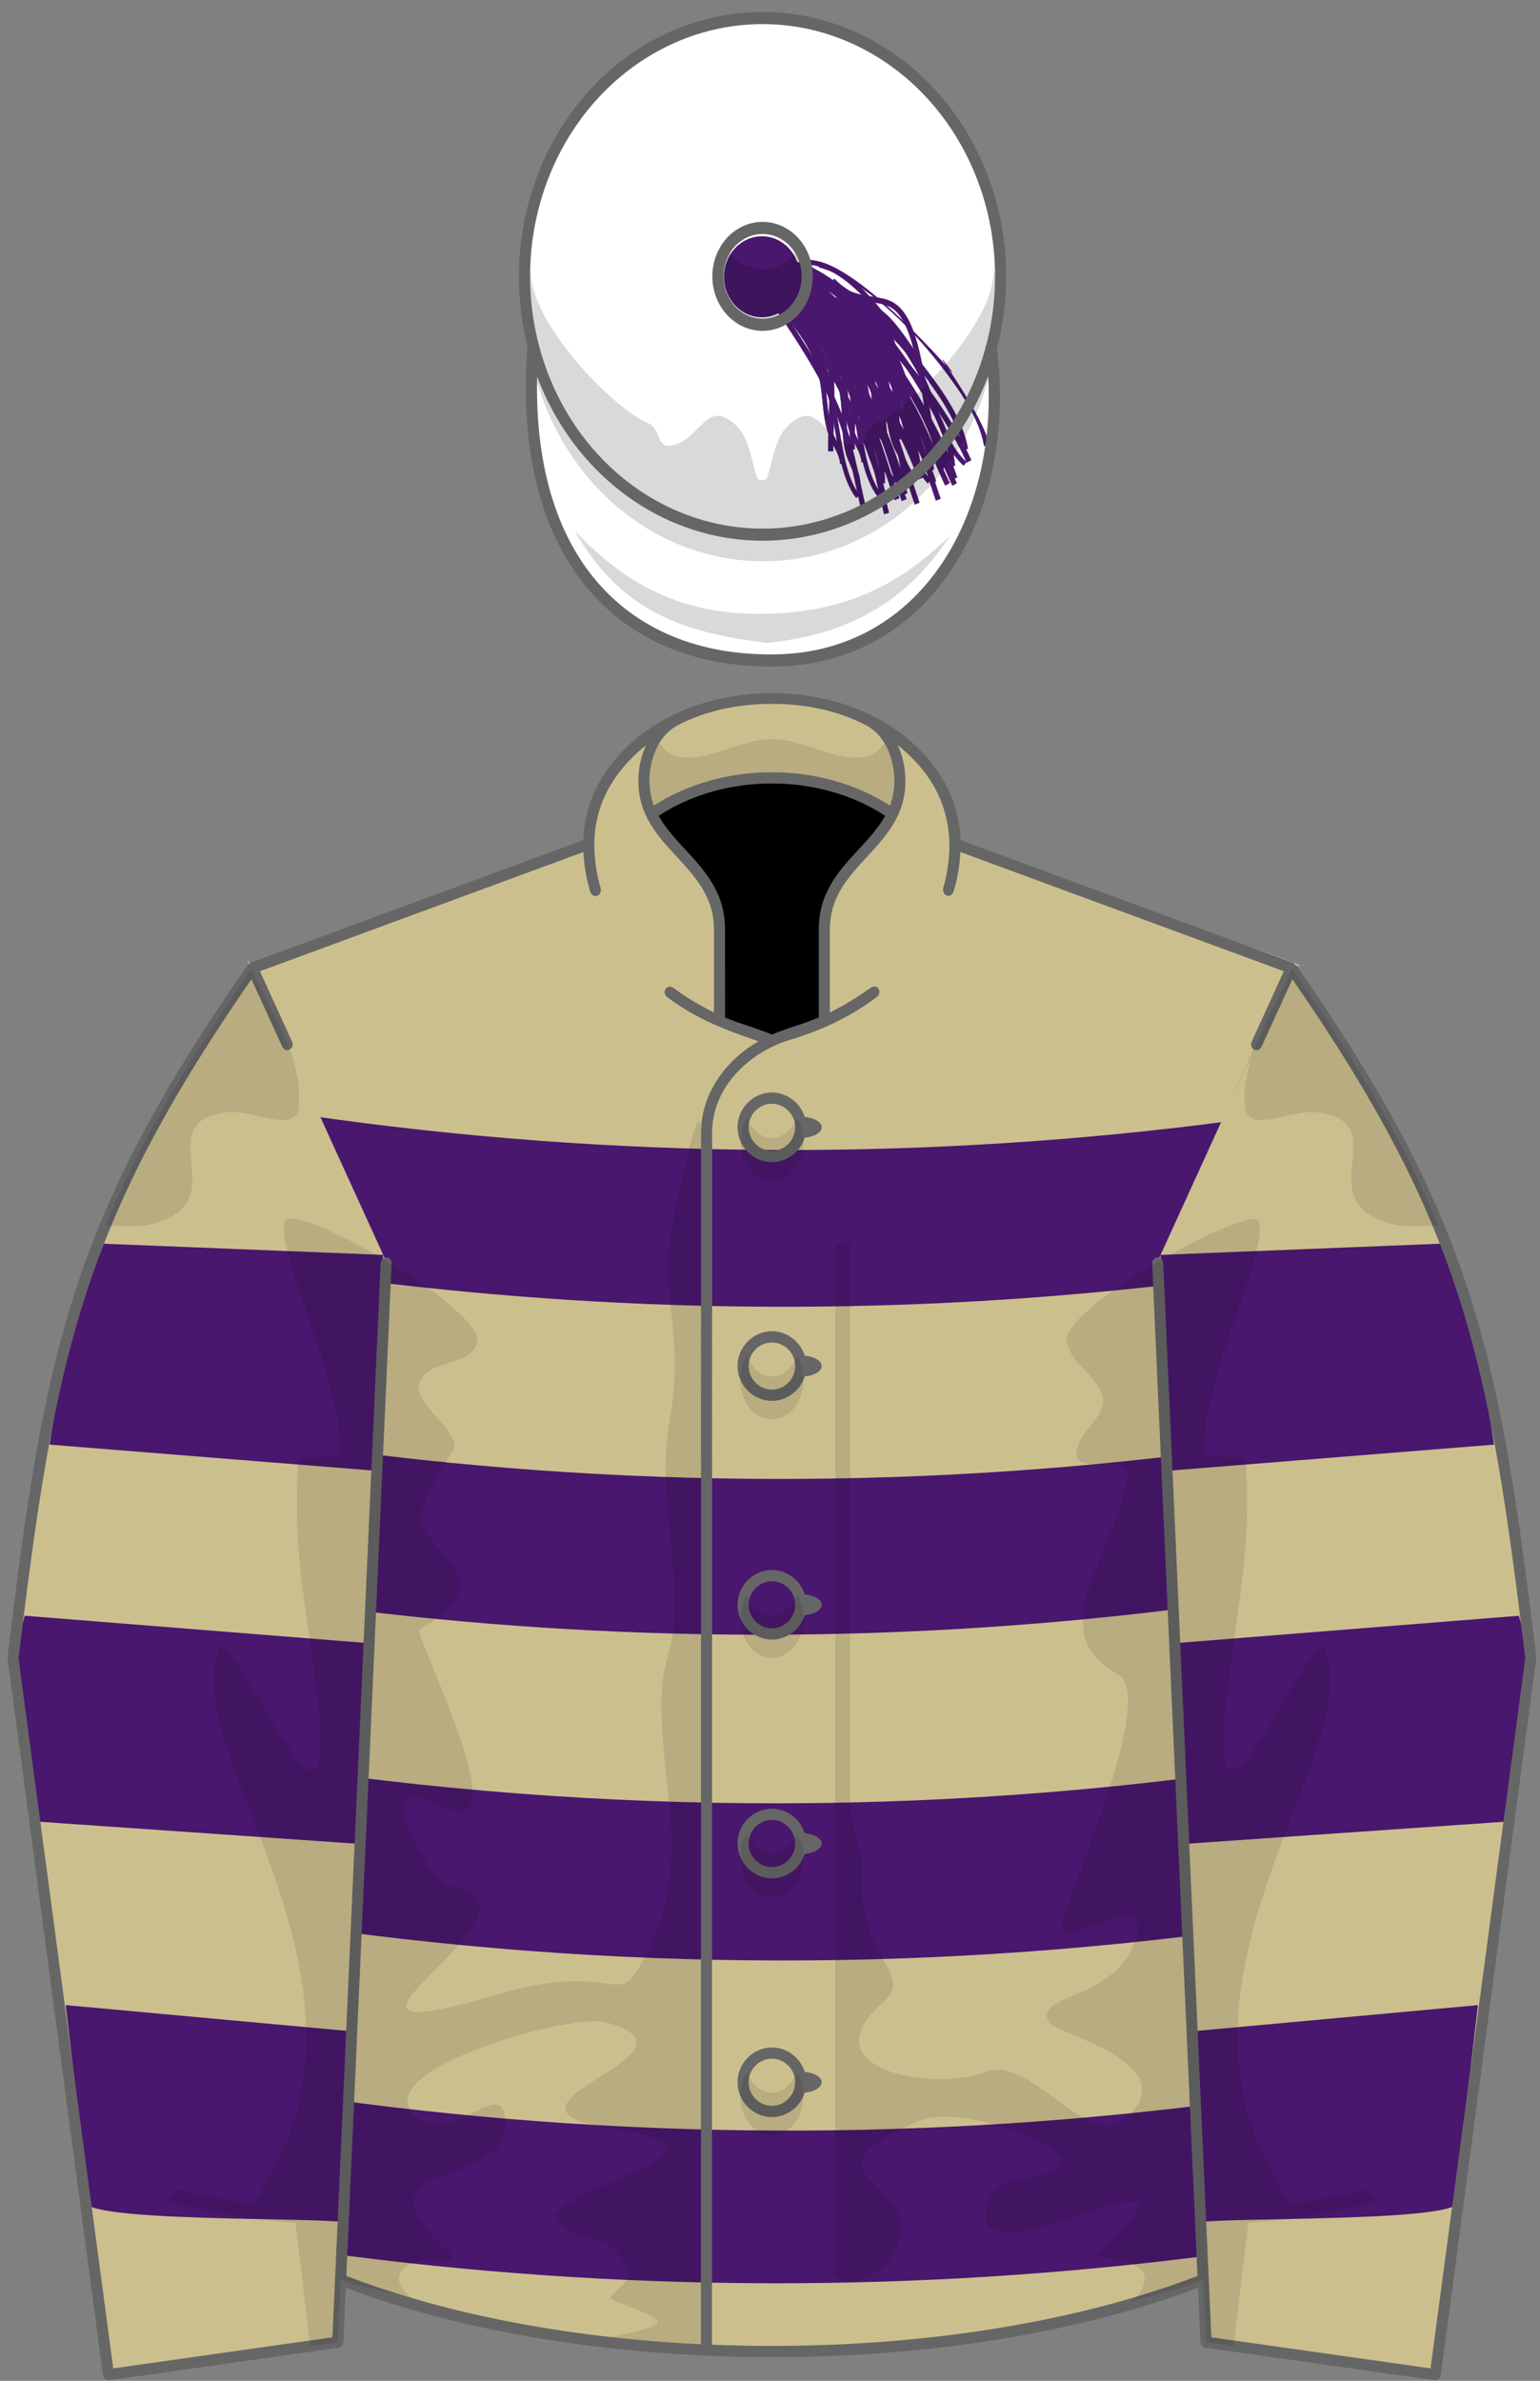 <?xml version="1.0" encoding="UTF-8" standalone="no"?><svg xmlns="http://www.w3.org/2000/svg" xmlns:xlink="http://www.w3.org/1999/xlink" width="100%" viewBox="194.0 200.0 207.0 320.0" fill="none" stroke="none" version="1.0" height="100%"><rect x="194.0" y="200.0" width="207.0" height="320.0" fill="#808080" stroke="none"/><defs id="defs1"><g id="Jacket" stroke="none"><path clip-rule="evenodd" id="Jacket_only_Path" d="m 355.731,506.441 -5.63,-137.425 17.471,-39.348 c 7.704,1.669 -24.318,-8.496 -44.986,-16.111 -0.049,-12.748 -13.798,-19.679 -24.829,-19.679 -11.026,0 -24.784,6.938 -24.83,19.68 l -44.997,16.58 c 0.493,2.495 -6.672,-16.121 17.147,38.545 L 239.779,506.442 c 18.428,7.193 38.345,9.65 57.977,9.65 19.572,0 39.614,-2.483 57.975,-9.651 z" fill-rule="evenodd"/></g><path clip-rule="evenodd" id="Jacket_only_Path" d="m 355.731,506.441 -5.63,-137.425 17.471,-39.348 c 7.704,1.669 -24.318,-8.496 -44.986,-16.111 -0.049,-12.748 -13.798,-19.679 -24.829,-19.679 -11.026,0 -24.784,6.938 -24.83,19.68 l -44.997,16.58 c 0.493,2.495 -6.672,-16.121 17.147,38.545 L 239.779,506.442 c 18.428,7.193 38.345,9.65 57.977,9.65 19.572,0 39.614,-2.483 57.975,-9.651 z" fill-rule="evenodd"/><clipPath id="Jacket_CP"><use overflow="visible" xlink:actuate="onLoad" xlink:type="simple" xlink:show="embed" xlink:href="#Jacket_only_Path"/></clipPath><path d="M352.316,372.532 c-36.221,4.264-72.83,4.139-109.032-0.376c-2.665-7.391-5.328-14.805-7.988-22.243c41.332,5.971,83.273,6.201,124.635,0.69 C357.396,357.935,354.857,365.244,352.316,372.532z M369.967,436.663c-46.964,7.528-94.806,7.619-141.77,0.271 c0.998,7.146,1.996,14.288,2.995,21.427c44.569,6.772,89.895,6.855,134.479,0.25C367.104,451.302,368.535,443.986,369.967,436.663 z M360.912,482.258c-41.918,5.684-84.442,5.468-126.333-0.646c0.989,7.057,1.978,14.11,2.967,21.161 c39.561,5.369,79.66,5.483,119.255,0.345C358.172,496.17,359.542,489.217,360.912,482.258z M361.312,394.452 c-41.985,5.844-84.582,5.768-126.546-0.228c2.642,7.456,5.287,14.89,7.933,22.3c36.961,4.414,74.352,4.253,111.324-0.484 C356.454,408.864,358.884,401.668,361.312,394.452z" id="Jacket:hooped_2015" clip-path="url(#Jacket_CP)" stroke="none"/><g id="Sleeves" stroke="none"><path d="M367.582,330.111l-17.986,39.438l6.512,145.262l30.818,4.365l12.846-96.311 C394.809,381.977,391.371,364.205,367.582,330.111L367.582,330.111z M227.929,330.111l17.985,39.438l-6.511,145.262 l-30.818,4.365l-12.846-96.311C200.703,381.977,204.14,364.205,227.929,330.111L227.929,330.111z" id="Sleeves_Path"/></g><path d="M367.582,330.111l-17.986,39.438l6.512,145.262l30.818,4.365l12.846-96.311 C394.809,381.977,391.371,364.205,367.582,330.111L367.582,330.111z M227.929,330.111l17.985,39.438l-6.511,145.262 l-30.818,4.365l-12.846-96.311C200.703,381.977,204.14,364.205,227.929,330.111L227.929,330.111z" id="Sleeves_Path"/><clipPath id="Sleeves_CP"><use overflow="visible" xlink:actuate="onLoad" xlink:type="simple" xlink:show="embed" xlink:href="#Sleeves_Path"/></clipPath><g id="Sleeves:Hooped_Sleeves_2015" clip-path="url(#Sleeves_CP)" stroke="none"><path clip-rule="evenodd" d="M394.822,394.167l-43.666,3.5l-1.167-29 l37.5-1.5C391.322,369.667,394.822,394.167,394.822,394.167z M398.156,417.167l-46,3.667l1,27l43.333-3l3.261-21.969 L398.156,417.167z M392.656,469.5l-38.167,3.5l1.5,26.167c-7.603-1.382,28.595-0.215,33.5-2.667L392.656,469.5z" fill-rule="evenodd" display="inline"/><path clip-rule="evenodd" d="M208,367.167l37.5,1.5l-1.167,29l-43.667-3.5 C200.667,394.167,204.167,369.667,208,367.167z M195.739,422.865L199,444.834l43.333,3l1-27l-46-3.667L195.739,422.865z M206,496.5c4.905,2.452,41.103,1.285,33.5,2.667L241,473l-38.167-3.5L206,496.5z" fill-rule="evenodd" display="inline"/></g><g id="Shadows"><path fill="none" clip-rule="evenodd" d="M297.755,475.947c-2.133,0-3.874,1.762-3.874,3.922 s1.741,3.922,3.874,3.922s3.875-1.762,3.875-3.922S299.889,475.947,297.755,475.947L297.755,475.947z M297.756,347.598 c2.133,0,3.875,1.762,3.875,3.922s-1.741,3.922-3.875,3.922c-2.134,0-3.875-1.762-3.875-3.922S295.623,347.598,297.756,347.598 L297.756,347.598z M297.755,443.861c-2.133,0-3.874,1.76-3.874,3.92s1.741,3.922,3.874,3.922s3.875-1.762,3.875-3.922 S299.889,443.861,297.755,443.861L297.755,443.861z M297.755,411.773c-2.133,0-3.874,1.762-3.874,3.922s1.741,3.922,3.874,3.922 s3.875-1.762,3.875-3.922S299.889,411.773,297.755,411.773L297.755,411.773z M297.755,379.686c-2.133,0-3.874,1.762-3.874,3.922 s1.741,3.922,3.874,3.922s3.875-1.762,3.875-3.922S299.889,379.686,297.755,379.686L297.755,379.686z" id="Buttons_1_" fill-rule="evenodd" stroke="none"/><path clip-rule="evenodd" fill="black" d="M290.659,337.227c1.546,0.695,3.164,1.301,4.841,1.803 c0.781,0.234,1.534,0.518,2.254,0.846c0.721-0.328,1.474-0.611,2.255-0.846c1.678-0.502,3.295-1.107,4.842-1.803l0.002-12.221 c0.001-7.407,6.637-10.185,9.219-15.557c-4.369-3.027-10.08-4.865-16.317-4.865s-11.948,1.838-16.318,4.865 c2.582,5.372,9.218,8.149,9.22,15.557L290.659,337.227L290.659,337.227z" id="Under_Collar" fill-rule="evenodd" stroke="none"/><path fill="#666666" clip-rule="evenodd" d="M289.718,378.5 c0,45.549,0.001,91.098-0.018,136.646 M367.716,331.613l-4.128,9.037c-0.449,0.986-1.794,0.363-1.334-0.646l4.314-9.465 l-43.479-16.021c-0.087,1.86-0.383,3.54-0.901,5.277c-0.323,1.081-1.688,0.576-1.393-0.476c0.531-1.887,0.828-3.847,0.828-5.867 c-0.093-3.3-0.983-6.293-2.875-9.01c-1.152-1.653-2.562-3.075-4.068-4.266c0.652,1.413,1.025,3.05,1.025,4.789 c0,4.604-2.576,7.392-5.185,10.215c-2.47,2.673-4.972,5.381-4.973,9.722l0.001,11.17c1.945-0.947,3.756-2.057,5.426-3.275 c0.956-0.697,1.717,0.574,0.863,1.219c-3.371,2.547-7.217,4.418-11.617,5.736c-5.508,1.65-10.503,6.363-10.503,12.516 c0,8.744,0,17.488,0,26.232c0,45.549,0.001,91.098-0.018,136.646c2.684,0.107,5.37,0.164,8.056,0.164 c13.997,0,27.227-1.449,38.918-4.016c6.641-1.457,12.784-3.273,18.288-5.389l-6.086-136.033c-0.049-1.086,1.429-1.18,1.479-0.084 l6.471,144.363l29.464,4.174l12.732-95.457c-2.472-20.357-4.566-34.965-8.992-48.695 C385.693,360.725,379.107,348.072,367.716,331.613L367.716,331.613z M297.756,346.842c2.007,0,3.808,1.352,4.408,3.277 c1.298,0.127,2.283,0.707,2.283,1.4s-0.985,1.273-2.283,1.4c-0.6,1.924-2.399,3.275-4.408,3.275c-2.529,0-4.62-2.117-4.62-4.676 C293.137,348.959,295.228,346.842,297.756,346.842L297.756,346.842z M297.756,348.352c-1.712,0-3.129,1.436-3.129,3.168 s1.417,3.166,3.129,3.166c1.71,0,3.128-1.434,3.128-3.166S299.468,348.352,297.756,348.352L297.756,348.352z M302.164,382.207 c1.298,0.127,2.283,0.707,2.283,1.4s-0.985,1.273-2.283,1.4c-0.6,1.924-2.4,3.275-4.409,3.275c-2.528,0-4.62-2.117-4.62-4.676 c0-2.561,2.091-4.678,4.62-4.678C299.764,378.93,301.564,380.281,302.164,382.207L302.164,382.207z M302.164,414.293 c1.298,0.127,2.283,0.709,2.283,1.402c0,0.691-0.985,1.271-2.283,1.398c-0.6,1.926-2.4,3.277-4.409,3.277 c-2.528,0-4.62-2.117-4.62-4.676c0-2.561,2.091-4.678,4.62-4.678C299.764,411.018,301.564,412.369,302.164,414.293L302.164,414.293 z M302.164,446.381c1.298,0.127,2.283,0.707,2.283,1.4s-0.985,1.273-2.283,1.4c-0.6,1.926-2.4,3.277-4.409,3.277 c-2.528,0-4.62-2.117-4.62-4.678c0-2.559,2.091-4.676,4.62-4.676C299.764,443.105,301.564,444.457,302.164,446.381L302.164,446.381 z M302.164,478.469c1.298,0.127,2.283,0.707,2.283,1.4s-0.985,1.273-2.283,1.4c-0.6,1.924-2.4,3.277-4.409,3.277 c-2.528,0-4.62-2.117-4.62-4.678c0-2.559,2.091-4.676,4.62-4.676C299.764,475.193,301.564,476.545,302.164,478.469L302.164,478.469 z M297.755,380.439c-1.711,0-3.128,1.436-3.128,3.168s1.417,3.166,3.128,3.166s3.129-1.434,3.129-3.166 S299.467,380.439,297.755,380.439L297.755,380.439z M297.755,412.527c-1.711,0-3.128,1.434-3.128,3.168 c0,1.732,1.417,3.166,3.128,3.166s3.129-1.434,3.129-3.166C300.885,413.961,299.467,412.527,297.755,412.527L297.755,412.527z M297.755,444.615c-1.711,0-3.128,1.434-3.128,3.166s1.417,3.168,3.128,3.168s3.129-1.434,3.129-3.168 C300.885,446.049,299.467,444.615,297.755,444.615L297.755,444.615z M297.755,476.703c-1.711,0-3.128,1.434-3.128,3.166 s1.417,3.168,3.128,3.168s3.129-1.436,3.129-3.168S299.467,476.703,297.755,476.703L297.755,476.703z M274.717,319.32 c0.316,1.088-1.041,1.649-1.394,0.468c-0.521-1.747-0.812-3.399-0.9-5.27l-43.479,16.021l4.312,9.461 c0.432,0.947-0.853,1.693-1.337,0.635l-4.124-9.02c-11.391,16.457-17.978,29.109-22.313,42.559 c-4.425,13.73-6.521,28.338-8.993,48.695l12.732,95.457l29.465-4.174l6.474-144.322c0.051-1.141,1.522-1.059,1.473,0.059 l-6.083,136.018c5.504,2.115,11.647,3.932,18.288,5.389c8.997,1.975,18.904,3.287,29.372,3.787 c0.019-45.527,0.018-91.055,0.017-136.582c0-8.744,0-17.488,0-26.232c0-5.27,3.331-9.793,7.715-12.307 c-4.519-1.555-8.386-3.025-12.244-5.932c-0.859-0.646-0.05-1.889,0.837-1.234c1.665,1.229,3.482,2.33,5.429,3.277v-11.17 c-0.001-4.341-2.502-7.049-4.973-9.722c-2.608-2.823-5.184-5.611-5.184-10.215c0-1.739,0.374-3.375,1.026-4.789 c-1.507,1.19-2.913,2.616-4.069,4.266c-1.918,2.736-2.876,5.845-2.875,9.01C273.889,315.472,274.169,317.438,274.717,319.32 L274.717,319.32z M387.663,519.275c-0.05,0.375-0.47,0.699-0.839,0.646c-10.273-1.453-20.54-2.951-30.818-4.365 c-0.302-0.043-0.631-0.408-0.644-0.715l-0.329-7.354c-5.458,2.068-11.517,3.85-18.045,5.281 c-11.795,2.588-25.132,4.049-39.232,4.049c-12.86,0-26.771-1.314-39.232-4.049c-6.528-1.432-12.587-3.213-18.044-5.281l-0.33,7.354 c-0.014,0.307-0.342,0.672-0.644,0.715l-30.818,4.365c-0.37,0.053-0.789-0.271-0.839-0.646L195,422.773 c2.486-20.484,4.593-35.184,9.067-49.066c4.46-13.838,11.262-26.816,23.117-43.832l0.492-0.471 c14.91-5.494,29.82-10.987,44.73-16.481c0.116-3.644,1.338-6.759,3.141-9.348c9.671-13.89,34.744-13.896,44.418,0 c1.803,2.588,3.025,5.704,3.141,9.348l44.73,16.481l0.492,0.471c11.854,17.016,18.656,29.994,23.116,43.832 c4.475,13.883,6.581,28.582,9.067,49.066C400.51,422.764,395.518,460.104,387.663,519.275L387.663,519.275z M310.443,297.498 c-3.635-1.921-8.031-2.891-12.688-2.891c-4.657,0-9.052,0.97-12.688,2.891c-2.601,1.374-3.77,4.616-3.77,7.467 c0,1.221,0.222,2.308,0.596,3.304c4.7-3.023,10.316-4.475,15.862-4.475c5.545,0,11.164,1.452,15.862,4.475 c0.374-0.996,0.596-2.083,0.596-3.304C314.214,302.113,313.045,298.872,310.443,297.498L310.443,297.498z M304.055,336.758 l0.002-11.856c0.001-4.938,2.705-7.864,5.375-10.754c1.32-1.43,2.634-2.851,3.549-4.504c-4.494-2.94-9.899-4.34-15.225-4.34 c-5.324,0-10.732,1.399-15.224,4.34c0.914,1.654,2.227,3.074,3.548,4.504c2.67,2.89,5.374,5.816,5.375,10.754l0.002,11.856 c2.063,0.893,4.246,1.406,6.298,2.295C299.809,338.164,301.991,337.65,304.055,336.758L304.055,336.758z" id="Border_1_jacket" fill-rule="evenodd" stroke="none"/><!-- use fill-opacity instead of opacity as that leads (inexplicably) to enormous PDF files --><path fill-opacity="0.10" fill="black" fill-rule="evenodd" id="Shadows_1_" d="M336.836,458.27 c-1.176,4.846,11.593-4.963,9.92,1.875c-2.154,8.818-13.939,7.678-11.781,11.645c0.855,1.572,17.568,5.195,10.977,12.363 c-5.547,6.031-12.848-8.158-19.584-5.648c-7.461,2.781-23.845-0.609-13.682-9.342c4.383-3.764-3.36-6.068-2.781-16.732 c0.193-3.551-1.632-7.105-1.632-10.072v-75.199h-1.999v138.674c2.647,2.143,6.465-0.521,7.676-2.717 c5.97-10.82-14.525-9.828,3.237-17.926c6.11-2.787,21.852,3.779,19.204,5.943c-2.913,2.381-7.788,0.795-9.312,4.289 c-6.198,14.217,34.853-11.002,14.136,7.693c-0.347,0.313,6.197,0.377,6.633,2.848c0.189,1.076-0.607,2.623-1.959,3.42 c3.274-0.955,6.612-1.707,9.798-2.951c0.015-0.006,0.03-0.012,0.044-0.018h0.001l0.376,8.396l3.704,0.523l1.968-16.588 c6.418-0.418,12.393-1.451,17.607-2.961l-1.851-1.553c-0.938,0.252-1.9,0.488-2.886,0.707c-2.266,0.504-4.65,0.922-7.132,1.244 c-20.317-28.975,9.55-59.113,4.718-74.27c-1.631-5.115-16.633,33.631-13.366,6.037c1.536-12.975,3.289-18.865,2.587-31.043 c-0.133-2.299-5.509,0.146-5.605-2.156c-0.379-9.109,8.811-26.852,7.33-30.611c-0.944-2.396-27.037,11.77-25.777,16.334 c0.928,3.369,3.631,3.824,4.734,7.139c0.898,2.697-3.451,4.918-3.451,7.762c0,2.977,7.248-0.145,6.908,2.811 c-1.175,10.205-12.1,21.014-1.355,26.832C349.515,427.875,338.045,453.287,336.836,458.27L336.836,458.27z M301.147,350.209 c0.54,0.891,0.86,1.996,0.86,3.195c0,2.924-1.91,5.309-4.251,5.309c-2.342,0-4.252-2.385-4.252-5.309 c0-1.199,0.321-2.305,0.861-3.195c0.662,1.637,1.935,2.748,3.391,2.748S300.486,351.846,301.147,350.209L301.147,350.209z M227.993,496.184c-2.481-0.322-4.867-0.74-7.133-1.244c-0.984-0.219-1.946-0.455-2.885-0.707l-1.85,1.553 c5.214,1.51,11.189,2.543,17.606,2.961l1.968,16.588l3.704-0.523l0.376-8.396c0.002,0,0.004,0.002,0.006,0.002 c0.015,0.008,0.033,0.027,0.04,0.016c2.73,1.057,6.229,1.477,9.793,2.518c-1.35-0.797-2.145-1.912-1.955-2.986 c0.296-1.676,2.881-2.629,5.754-2.123c0.887,0.156,2.086-0.076,0.879-1.166c-13.87-12.531,7.282-8.416,7.607-16.758 s-7.411,3.6-12.345-1.764c-5.682-6.178,21.381-13.563,25.802-12.371c15.583,4.199-18.616,11.236,0.756,14.291 c18.107,2.852-0.924,5.785-7.52,11.439c3.065,5.189,5.582,1.514,8.653,5.604c2.468,3.289,0.552,3.514-1.217,5.729 c0.733,0.686,6.522,2.428,6.385,3.205c-0.175,0.994-4.996,1.732-6.364,2.064c3.949,0.445,8.008,0.771,12.154,0.969 c0.022-54.271,0.017-108.543,0.017-162.814c0-7.355-4.072,13.121-4.23,14.525c-0.709,6.311,0.806,10.809,0.714,17.146 c-0.083,5.775-1.24,7.623-1.24,13.4c0,4.777,1.317,13.938,1.24,18.713c-0.097,6.078-1.892,7.225-1.806,13.303 c0.167,11.854,3.179,17.975-0.398,29.875c-6.318,13.697-2.832,3.309-21.635,8.844c-31.653,9.32,10.077-11.939-6.508-14.547 c-2.049-0.322-12.311-16.531-1.037-10.76s-3.905-23.252-2.918-23.785c9.626-5.213,4.177-8.877,0.305-13.477 c-1.571-1.865,4.386-10.709,4.386-10.994c0-2.844-5.644-5.926-4.745-8.623c1.104-3.316,6.825-2.045,7.753-5.414 c1.242-4.504-24.664-19.166-25.778-16.334c-1.481,3.76,7.709,21.502,7.329,30.611c-0.103,2.471-5.465-0.316-5.607,2.209 c-0.684,12.143,1.056,18.035,2.59,30.99c3.267,27.594-11.735-11.152-13.366-6.037C218.443,437.07,248.31,467.209,227.993,496.184 L227.993,496.184z M282.632,299.874c3.329,4.733,9.727-0.533,15.124-0.533c5.396,0,11.795,5.267,15.124,0.533 c0.909,1.508,1.334,3.371,1.334,5.091c0,1.221-0.222,2.308-0.596,3.304c-4.698-3.023-10.317-4.475-15.862-4.475 c-5.546,0-11.162,1.452-15.862,4.475c-0.375-0.996-0.596-2.083-0.596-3.304C281.297,303.245,281.724,301.382,282.632,299.874 L282.632,299.874z M381.29,364.572c1.807,0.451,4.174,0.158,6.065,0.158c-0.387-0.939-0.787-1.879-1.203-2.82 c0.001,0.002,0.002,0.002,0.004,0.004c-0.082-0.184-0.164-0.369-0.246-0.555c-0.002-0.002-0.004-0.006-0.006-0.008 c-4.852-10.852-11.43-21.352-18.225-31.1c-2.692,5.979-7.123,12.385-6.279,18.725c0.456,3.42,6.19,0.111,9.617,0.523 C381.978,350.82,369.287,361.57,381.29,364.572L381.29,364.572z M214.222,364.572c-1.807,0.451-4.174,0.158-6.066,0.158 c0.388-0.939,0.788-1.879,1.204-2.82c-0.001,0.002-0.002,0.002-0.004,0.004c0.082-0.184,0.164-0.369,0.246-0.555 c0.002-0.002,0.004-0.006,0.006-0.008c4.851-10.852,11.43-21.352,18.225-31.1c2.692,5.979,7.124,12.385,6.279,18.725 c-0.456,3.42-6.19,0.111-9.617,0.523C213.534,350.82,226.225,361.57,214.222,364.572L214.222,364.572z M294.364,382.262 c-0.54,0.891-0.861,1.998-0.861,3.195c0,2.924,1.911,5.309,4.252,5.309c2.342,0,4.252-2.385,4.252-5.309 c0-1.197-0.321-2.305-0.861-3.195c-0.661,1.637-1.934,2.748-3.391,2.748C296.299,385.01,295.026,383.898,294.364,382.262 L294.364,382.262z M294.364,414.35c-0.54,0.891-0.861,1.996-0.861,3.195c0,2.924,1.911,5.309,4.252,5.309 c2.342,0,4.252-2.385,4.252-5.309c0-1.199-0.322-2.305-0.861-3.195c-0.662,1.637-1.934,2.748-3.391,2.748 C296.299,417.098,295.026,415.986,294.364,414.35L294.364,414.35z M294.364,446.438c-0.54,0.891-0.861,1.996-0.861,3.195 c0,2.924,1.911,5.309,4.252,5.309c2.342,0,4.252-2.385,4.252-5.309c0-1.199-0.322-2.305-0.861-3.195 c-0.662,1.637-1.934,2.748-3.391,2.748C296.299,449.186,295.026,448.074,294.364,446.438L294.364,446.438z M294.364,478.525 c-0.54,0.889-0.861,1.996-0.861,3.195c0,2.924,1.911,5.309,4.252,5.309c2.342,0,4.252-2.385,4.252-5.309 c0-1.199-0.322-2.307-0.861-3.195c-0.661,1.635-1.934,2.748-3.391,2.748C296.299,481.273,295.025,480.16,294.364,478.525 L294.364,478.525z" stroke="none" clip-rule="evenodd"/></g><g id="Cap" stroke="none"><path d="m 327.249,246.166 c -9.475,30.728 -52.162,30.285 -61.601,-0.342 l 0.021,9.393 c 0.038,17.233 12.801,29.271 30.611,29.271 17.81,0 31.971,-13.539 31.308,-29.934 z" id="Cap_peak"/><circle r="32" id="Cap_crown" cx="296.5" cy="237"/></g><g id="Cap:Tassle"><g><path d="M305.338,258.651c-0.012-0.956,0.021-2.084,0.058-3.279 c0.104-3.421,0.232-7.679-0.697-10.152c-0.772-2.056-1.903-2.46-3.613-3.071c-0.547-0.195-1.167-0.417-1.822-0.718 c-2.25-1.034-4.245-3.051-5.731-4.694l0.49-0.443c1.444,1.596,3.375,3.553,5.517,4.537c0.63,0.289,1.209,0.496,1.77,0.696 c1.748,0.624,3.128,1.118,4.009,3.46c0.976,2.596,0.851,6.745,0.74,10.405c-0.036,1.188-0.07,2.31-0.059,3.25L305.338,258.651 L305.338,258.651z" stroke-width="0.043"/><path d="M309.08,264.443c-1.7-2.081-2.252-5.163-2.785-8.144 c-0.328-1.831-0.638-3.56-1.193-5.009c-3.551-9.265-7.495-14.476-11.722-15.489l0.133-0.554 c4.483,1.074,8.448,6.255,12.121,15.838c0.575,1.5,0.89,3.255,1.222,5.113c0.521,2.909,1.061,5.917,2.667,7.884L309.08,264.443 L309.08,264.443z" stroke-width="0.043"/><path d="M312.443,264.245c-1.288-5.08-4.005-10.226-5.51-12.84 c-2.647-4.6-8.156-14.171-14.353-14.792l0.066-0.657c6.534,0.655,11.95,10.065,14.86,15.12c1.521,2.645,4.269,7.851,5.578,13.007 L312.443,264.245L312.443,264.245z" stroke-width="0.043"/><path d="M305.368,250.529l-0.403-0.875 c-0.71-1.548-1.444-3.15-2.353-4.546c-0.861-1.327-2.096-2.323-3.29-3.285c-1.153-0.93-2.347-1.892-3.179-3.142l0.55-0.366 c0.775,1.166,1.876,2.054,3.043,2.994c1.234,0.995,2.511,2.024,3.43,3.439c0.934,1.438,1.678,3.061,2.398,4.631l0.402,0.872 L305.368,250.529L305.368,250.529z" stroke-width="0.043"/><path d="M312.936,262.617l-0.661-0.012 c0.063-3.43-1.763-7.286-3.557-10.605c-1.953-3.618-7.204-12.372-13.763-15.516l0.285-0.596 c6.733,3.229,12.075,12.124,14.059,15.799C311.133,255.081,313,259.034,312.936,262.617L312.936,262.617z" stroke-width="0.043"/><path d="M309.974,266.662c-0.386-1.411-0.705-2.779-1.014-4.101 c-0.837-3.584-1.627-6.97-3.599-10.692c-1.95-3.684-4.313-6.977-6.599-10.162c-1.31-1.825-2.663-3.712-3.942-5.671l0.554-0.361 c1.271,1.948,2.62,3.829,3.926,5.647c2.297,3.203,4.674,6.515,6.646,10.238c2.011,3.798,2.811,7.224,3.657,10.852 c0.307,1.316,0.625,2.678,1.008,4.077L309.974,266.662L309.974,266.662z" stroke-width="0.043"/><path d="M306.939,260.229c-0.06-0.802-0.445-1.484-0.854-2.207 c-0.253-0.449-0.516-0.914-0.708-1.424c-0.508-1.352-0.668-2.805-0.823-4.211c-0.125-1.126-0.253-2.29-0.562-3.369 c-1.388-4.858-5.341-8.051-9.524-11.431c-0.712-0.575-1.426-1.152-2.126-1.737l0.385-0.461c0.698,0.583,1.409,1.158,2.119,1.731 c4.073,3.29,8.284,6.692,9.724,11.732c0.322,1.128,0.454,2.318,0.581,3.468c0.151,1.369,0.308,2.784,0.789,4.065 c0.176,0.468,0.427,0.911,0.669,1.34c0.422,0.748,0.858,1.521,0.93,2.457L306.939,260.229L306.939,260.229z" stroke-width="0.043"/><path d="M309.759,257.338c-0.111-0.947-0.197-2.071-0.287-3.261 c-0.259-3.415-0.581-7.664-1.768-10.028c-0.985-1.963-2.152-2.245-3.918-2.672c-0.564-0.137-1.204-0.291-1.887-0.521 c-2.347-0.791-4.544-2.586-6.195-4.062l0.44-0.493c1.605,1.434,3.733,3.176,5.966,3.929c0.655,0.221,1.253,0.365,1.831,0.505 c1.805,0.436,3.229,0.781,4.354,3.018c1.245,2.48,1.559,6.621,1.835,10.274c0.09,1.183,0.175,2.299,0.285,3.232L309.759,257.338 L309.759,257.338z" stroke-width="0.043"/><path d="M314.093,262.702c-1.91-1.891-2.784-4.897-3.631-7.804 c-0.52-1.786-1.01-3.473-1.716-4.855c-4.51-8.837-8.981-13.603-13.292-14.164l0.074-0.565c4.571,0.595,9.061,5.329,13.727,14.47 c0.729,1.431,1.228,3.143,1.755,4.955c0.824,2.838,1.679,5.772,3.483,7.558L314.093,262.702L314.093,262.702z" stroke-width="0.043"/><path d="M317.418,262.149c-1.815-4.908-5.063-9.741-6.837-12.186 c-3.119-4.295-9.601-13.197-15.834-13.194l-0.004-0.661c0.014,0,0.029,0,0.043,0c6.547,0,12.908,8.756,16.329,13.466 c1.794,2.472,5.08,7.363,6.922,12.345L317.418,262.149L317.418,262.149z" stroke-width="0.043"/><path d="M308.932,249.257l-0.495-0.831 c-0.869-1.463-1.769-2.977-2.817-4.269c-0.997-1.229-2.33-2.088-3.619-2.918c-1.245-0.803-2.534-1.633-3.493-2.788l0.508-0.422 c0.895,1.077,2.084,1.844,3.344,2.655c1.332,0.859,2.71,1.747,3.773,3.058c1.079,1.33,1.99,2.864,2.872,4.348l0.494,0.828 L308.932,249.257L308.932,249.257z" stroke-width="0.043"/><path d="M317.075,260.537c-0.3-3.414-2.522-7.057-4.656-10.17 c-2.325-3.391-8.473-11.542-15.326-13.976l0.221-0.623c7.036,2.5,13.288,10.781,15.649,14.225 c2.184,3.184,4.457,6.919,4.77,10.486L317.075,260.537L317.075,260.537z" stroke-width="0.043"/><path d="M315.216,264.814c-0.533-1.363-0.996-2.69-1.442-3.974 c-1.21-3.475-2.354-6.758-4.706-10.25c-2.33-3.456-5.026-6.48-7.635-9.405c-1.495-1.676-3.04-3.411-4.52-5.225l0.511-0.417 c1.472,1.803,3.012,3.532,4.502,5.203c2.623,2.941,5.335,5.983,7.689,9.476c2.401,3.563,3.558,6.885,4.782,10.402 c0.445,1.278,0.905,2.598,1.434,3.95L315.216,264.814L315.216,264.814z" stroke-width="0.043"/><path d="M309.03,262.697c-0.006-0.805-0.344-1.511-0.701-2.259 c-0.223-0.465-0.452-0.947-0.61-1.47c-0.416-1.383-0.478-2.845-0.537-4.258c-0.048-1.131-0.098-2.301-0.333-3.397 c-1.057-4.941-4.784-8.394-8.73-12.049c-0.672-0.622-1.345-1.245-2.004-1.876l0.415-0.434c0.657,0.629,1.327,1.25,1.996,1.87 c3.842,3.559,7.814,7.238,8.911,12.364c0.246,1.146,0.297,2.342,0.346,3.499c0.058,1.375,0.117,2.798,0.512,4.11 c0.145,0.479,0.364,0.939,0.577,1.383c0.37,0.774,0.753,1.576,0.761,2.514L309.03,262.697L309.03,262.697z" stroke-width="0.043"/><path d="M308.206,258.439c-0.012-0.956,0.022-2.084,0.059-3.279 c0.104-3.421,0.232-7.679-0.697-10.152c-0.773-2.056-1.903-2.46-3.613-3.071c-0.548-0.195-1.168-0.417-1.822-0.718 c-2.251-1.034-4.246-3.052-5.732-4.694l0.49-0.443c1.444,1.595,3.376,3.553,5.518,4.537c0.629,0.29,1.209,0.496,1.769,0.697 c1.748,0.624,3.129,1.118,4.01,3.46c0.976,2.596,0.85,6.745,0.739,10.405c-0.035,1.188-0.069,2.31-0.058,3.25L308.206,258.439 L308.206,258.439z" stroke-width="0.043"/><path d="M311.949,264.23c-1.7-2.081-2.252-5.163-2.786-8.144 c-0.328-1.831-0.638-3.56-1.192-5.01c-3.552-9.264-7.495-14.475-11.723-15.488l0.133-0.554 c4.483,1.074,8.447,6.255,12.121,15.838c0.575,1.5,0.89,3.255,1.222,5.113c0.521,2.909,1.06,5.917,2.667,7.884L311.949,264.23 L311.949,264.23z" stroke-width="0.043"/><path d="M315.313,264.032c-1.288-5.08-4.005-10.225-5.51-12.84 c-2.647-4.6-8.156-14.171-14.353-14.792l0.065-0.657c6.535,0.655,11.951,10.065,14.86,15.12c1.521,2.644,4.27,7.851,5.578,13.007 L315.313,264.032L315.313,264.032z" stroke-width="0.043"/><path d="M308.237,250.316l-0.404-0.875 c-0.709-1.549-1.444-3.15-2.352-4.546c-0.862-1.327-2.097-2.323-3.29-3.285c-1.153-0.93-2.348-1.892-3.179-3.142l0.55-0.366 c0.775,1.166,1.877,2.054,3.043,2.994c1.234,0.995,2.511,2.024,3.43,3.439c0.935,1.437,1.679,3.061,2.399,4.63l0.401,0.872 L308.237,250.316L308.237,250.316z" stroke-width="0.043"/><path d="M315.804,262.404l-0.66-0.012 c0.062-3.43-1.764-7.286-3.558-10.605c-1.953-3.618-7.204-12.373-13.764-15.516l0.286-0.596 c6.733,3.228,12.075,12.124,14.059,15.798C314.002,254.868,315.868,258.822,315.804,262.404L315.804,262.404z" stroke-width="0.043"/><path d="M312.842,266.45c-0.386-1.411-0.704-2.779-1.013-4.101 c-0.837-3.585-1.627-6.97-3.599-10.692c-1.951-3.684-4.314-6.977-6.6-10.162c-1.309-1.825-2.663-3.712-3.941-5.671l0.554-0.361 c1.271,1.948,2.62,3.828,3.925,5.647c2.298,3.203,4.675,6.515,6.646,10.238c2.012,3.797,2.811,7.224,3.657,10.852 c0.308,1.316,0.625,2.677,1.008,4.077L312.842,266.45L312.842,266.45z" stroke-width="0.043"/><path d="M309.809,260.017c-0.061-0.802-0.445-1.484-0.854-2.207 c-0.253-0.449-0.516-0.914-0.708-1.424c-0.508-1.352-0.668-2.805-0.823-4.211c-0.125-1.126-0.254-2.29-0.563-3.369 c-1.387-4.858-5.34-8.05-9.523-11.431c-0.713-0.575-1.426-1.152-2.127-1.737l0.385-0.461c0.698,0.583,1.409,1.158,2.119,1.731 c4.073,3.29,8.284,6.692,9.725,11.733c0.322,1.128,0.454,2.317,0.581,3.468c0.15,1.369,0.307,2.784,0.789,4.065 c0.175,0.468,0.426,0.912,0.668,1.341c0.423,0.748,0.859,1.521,0.93,2.457L309.809,260.017L309.809,260.017z" stroke-width="0.043"/><path d="M312.628,257.125c-0.112-0.947-0.197-2.071-0.287-3.261 c-0.259-3.415-0.581-7.664-1.769-10.028c-0.984-1.963-2.152-2.245-3.918-2.672c-0.564-0.137-1.203-0.291-1.887-0.521 c-2.347-0.791-4.543-2.586-6.194-4.062l0.439-0.493c1.604,1.434,3.733,3.176,5.966,3.929c0.656,0.221,1.254,0.365,1.831,0.505 c1.805,0.436,3.23,0.781,4.354,3.018c1.245,2.48,1.559,6.621,1.835,10.274c0.09,1.183,0.175,2.299,0.285,3.232L312.628,257.125 L312.628,257.125z" stroke-width="0.043"/><path d="M316.962,262.49c-1.91-1.891-2.785-4.897-3.631-7.804 c-0.52-1.786-1.01-3.473-1.716-4.855c-4.51-8.837-8.982-13.603-13.293-14.164l0.075-0.565c4.57,0.595,9.06,5.329,13.726,14.47 c0.729,1.431,1.228,3.143,1.755,4.955c0.825,2.837,1.68,5.772,3.484,7.558L316.962,262.49L316.962,262.49z" stroke-width="0.043"/><path d="M311.801,249.045l-0.496-0.831 c-0.869-1.463-1.768-2.977-2.817-4.269c-0.997-1.229-2.33-2.088-3.619-2.918c-1.245-0.803-2.533-1.633-3.493-2.788l0.509-0.423 c0.895,1.078,2.084,1.844,3.343,2.656c1.333,0.858,2.711,1.747,3.774,3.058c1.079,1.33,1.99,2.864,2.872,4.348l0.493,0.828 L311.801,249.045L311.801,249.045z" stroke-width="0.043"/><path d="M319.943,260.324c-0.3-3.414-2.521-7.057-4.656-10.17 c-2.324-3.391-8.472-11.542-15.325-13.976l0.221-0.623c7.421,2.636,19.342,19.61,15.649,14.225 c-2.184-3.184,4.457,6.919,4.769,10.485L319.943,260.324L319.943,260.324z" stroke-width="0.043"/><path d="M314.259,264.708c-0.532-1.363-0.995-2.69-1.441-3.974 c-1.21-3.475-2.354-6.757-4.707-10.25c-2.329-3.456-5.025-6.48-7.634-9.406c-1.495-1.676-3.041-3.41-4.52-5.225l0.511-0.417 c1.471,1.804,3.012,3.532,4.502,5.203c2.623,2.941,5.335,5.983,7.688,9.476c2.401,3.563,3.558,6.885,4.783,10.402 c0.445,1.277,0.905,2.598,1.434,3.95L314.259,264.708L314.259,264.708z" stroke-width="0.043"/><path d="M311.899,262.484c-0.006-0.805-0.344-1.511-0.701-2.259 c-0.223-0.465-0.453-0.947-0.61-1.47c-0.416-1.383-0.478-2.845-0.537-4.258c-0.048-1.131-0.098-2.301-0.333-3.398 c-1.057-4.941-4.784-8.394-8.73-12.049c-0.673-0.622-1.345-1.245-2.004-1.876l0.415-0.434c0.657,0.629,1.327,1.25,1.996,1.87 c3.842,3.558,7.814,7.238,8.911,12.364c0.245,1.146,0.296,2.341,0.345,3.498c0.059,1.376,0.118,2.799,0.513,4.11 c0.145,0.479,0.363,0.939,0.577,1.383c0.37,0.774,0.753,1.576,0.76,2.514L311.899,262.484L311.899,262.484z" stroke-width="0.043"/><path d="M311.588,257.724c-0.103-0.95-0.178-2.077-0.256-3.27 c-0.224-3.415-0.502-7.666-1.663-10.04c-0.965-1.973-2.13-2.267-3.89-2.711c-0.563-0.143-1.202-0.304-1.883-0.541 c-2.339-0.815-4.518-2.632-6.153-4.125l0.445-0.488c1.589,1.45,3.7,3.214,5.925,3.989c0.654,0.228,1.251,0.378,1.828,0.524 c1.8,0.454,3.22,0.814,4.32,3.062c1.22,2.491,1.491,6.632,1.73,10.287c0.078,1.186,0.15,2.306,0.252,3.241L311.588,257.724 L311.588,257.724z" stroke-width="0.043"/><path d="M315.866,263.132c-1.892-1.909-2.734-4.925-3.55-7.841 c-0.502-1.791-0.975-3.482-1.666-4.872c-4.42-8.883-8.844-13.694-13.148-14.299l0.08-0.564c4.564,0.641,9.006,5.42,13.577,14.608 c0.716,1.438,1.196,3.155,1.704,4.973c0.797,2.846,1.621,5.789,3.408,7.593L315.866,263.132L315.866,263.132z" stroke-width="0.043"/><path d="M319.195,262.613c-1.768-4.934-4.963-9.796-6.711-12.256 c-3.074-4.326-9.472-13.327-15.7-13.354l0.003-0.66c6.567,0.028,12.857,8.878,16.236,13.632 c1.768,2.487,4.999,7.407,6.795,12.415L319.195,262.613L319.195,262.613z" stroke-width="0.043"/><path d="M310.843,249.636l-0.485-0.833 c-0.854-1.474-1.738-2.998-2.775-4.301c-0.984-1.239-2.309-2.112-3.589-2.956c-1.237-0.815-2.518-1.659-3.464-2.824l0.512-0.417 c0.884,1.087,2.064,1.865,3.316,2.689c1.323,0.873,2.692,1.775,3.742,3.096c1.066,1.342,1.962,2.887,2.83,4.381l0.483,0.829 L310.843,249.636L310.843,249.636z" stroke-width="0.043"/><path d="M319.529,260.946l-0.659,0.051 c-0.265-3.42-2.45-7.084-4.553-10.217c-2.29-3.415-8.353-11.628-15.182-14.131l0.228-0.621 c7.01,2.571,13.177,10.916,15.503,14.384C317.016,253.616,319.252,257.374,319.529,260.946L319.529,260.946z" stroke-width="0.043"/><path d="M316.968,265.255c-0.519-1.368-0.968-2.699-1.401-3.985 c-1.175-3.488-2.284-6.783-4.603-10.299c-2.293-3.481-4.96-6.534-7.539-9.486c-1.478-1.691-3.005-3.441-4.466-5.269l0.518-0.413 c1.45,1.817,2.973,3.561,4.446,5.247c2.593,2.969,5.274,6.04,7.594,9.557c2.364,3.588,3.487,6.922,4.677,10.453 c0.431,1.281,0.878,2.606,1.393,3.962L316.968,265.255L316.968,265.255z" stroke-width="0.043"/><path d="M313.333,259.142c-0.136-0.793-0.585-1.435-1.061-2.115 c-0.294-0.422-0.601-0.86-0.841-1.35c-0.635-1.297-0.933-2.729-1.222-4.113c-0.231-1.109-0.47-2.255-0.88-3.299 c-1.846-4.704-6.085-7.504-10.573-10.47c-0.764-0.504-1.53-1.01-2.283-1.526l0.339-0.496c0.75,0.514,1.513,1.018,2.274,1.521 c4.369,2.886,8.886,5.87,10.801,10.75c0.429,1.092,0.673,2.264,0.909,3.397c0.281,1.348,0.572,2.742,1.174,3.972 c0.22,0.449,0.512,0.866,0.794,1.271c0.491,0.704,1,1.432,1.16,2.357L313.333,259.142L313.333,259.142z" stroke-width="0.043"/><path d="M315.863,255.994c-0.201-0.932-0.394-2.042-0.597-3.218 c-0.584-3.374-1.311-7.574-2.718-9.813c-1.168-1.86-2.356-2.029-4.154-2.286c-0.575-0.083-1.227-0.175-1.929-0.339 c-2.411-0.563-4.77-2.14-6.554-3.451l0.391-0.533c1.734,1.274,4.019,2.805,6.313,3.341c0.674,0.157,1.282,0.244,1.871,0.328 c1.838,0.262,3.289,0.469,4.622,2.588c1.476,2.35,2.184,6.442,2.808,10.052c0.202,1.168,0.394,2.272,0.592,3.19L315.863,255.994 L315.863,255.994z" stroke-width="0.043"/><path d="M320.689,260.92c-2.082-1.7-3.238-4.609-4.359-7.421 c-0.688-1.729-1.336-3.36-2.171-4.669c-5.333-8.367-10.239-12.684-14.584-12.83l0.02-0.57c4.606,0.156,9.528,4.439,15.046,13.094 c0.862,1.354,1.521,3.011,2.22,4.764c1.092,2.746,2.223,5.585,4.189,7.191L320.689,260.92L320.689,260.92z" stroke-width="0.043"/><path d="M323.947,260.052c-2.276-4.712-5.971-9.213-7.97-11.477 c-3.515-3.978-10.816-12.221-17.021-11.622l-0.067-0.657c0.014-0.001,0.028-0.002,0.042-0.004 c6.517-0.625,13.685,7.484,17.541,11.845c2.021,2.29,5.76,6.844,8.068,11.628L323.947,260.052L323.947,260.052z" stroke-width="0.043"/><path d="M314.269,248.03l-0.572-0.78 c-1.005-1.374-2.045-2.794-3.212-3.98c-1.11-1.127-2.519-1.856-3.882-2.56c-1.315-0.681-2.678-1.384-3.743-2.442l0.465-0.469 c0.994,0.987,2.251,1.636,3.582,2.324c1.408,0.728,2.865,1.48,4.049,2.684c1.201,1.22,2.254,2.661,3.273,4.054l0.571,0.777 L314.269,248.03L314.269,248.03z" stroke-width="0.043"/><path d="M323.452,258.48c-0.625-3.37-3.186-6.784-5.606-9.68 c-2.639-3.153-9.536-10.68-16.59-12.449l0.16-0.641c7.242,1.816,14.256,9.463,16.936,12.666c2.478,2.961,5.098,6.462,5.749,9.982 L323.452,258.48L323.452,258.48z" stroke-width="0.043"/><path d="M322.01,262.915c-0.661-1.306-1.249-2.583-1.815-3.817 c-1.536-3.344-2.988-6.502-5.663-9.754c-2.649-3.217-5.622-5.971-8.498-8.633c-1.648-1.526-3.352-3.105-4.998-4.77l0.469-0.464 c1.637,1.655,3.335,3.228,4.979,4.75c2.892,2.677,5.881,5.446,8.559,8.698c2.73,3.317,4.198,6.514,5.754,9.898 c0.564,1.229,1.148,2.5,1.804,3.795L322.01,262.915L322.01,262.915z" stroke-width="0.043"/><path d="M315.649,261.398c-0.082-0.801-0.486-1.472-0.913-2.182 c-0.267-0.442-0.541-0.899-0.748-1.405c-0.546-1.337-0.747-2.786-0.941-4.187c-0.155-1.122-0.316-2.281-0.655-3.35 c-1.524-4.818-5.564-7.899-9.842-11.161c-0.728-0.555-1.457-1.111-2.173-1.677l0.371-0.472c0.715,0.564,1.44,1.118,2.165,1.67 c4.164,3.176,8.47,6.459,10.052,11.457c0.354,1.117,0.519,2.303,0.678,3.45c0.188,1.364,0.384,2.774,0.901,4.042 c0.19,0.462,0.452,0.9,0.707,1.322c0.442,0.736,0.899,1.497,0.997,2.43L315.649,261.398L315.649,261.398z" stroke-width="0.043"/><path d="M314.423,257.239c-0.103-0.95-0.177-2.077-0.255-3.27 c-0.224-3.415-0.502-7.666-1.663-10.04c-0.967-1.973-2.13-2.267-3.89-2.711c-0.564-0.142-1.203-0.304-1.883-0.541 c-2.34-0.815-4.519-2.632-6.154-4.125l0.445-0.488c1.59,1.45,3.7,3.214,5.926,3.989c0.653,0.229,1.251,0.378,1.827,0.525 c1.799,0.454,3.221,0.814,4.321,3.062c1.219,2.491,1.49,6.632,1.729,10.287c0.078,1.185,0.151,2.306,0.253,3.241L314.423,257.239 L314.423,257.239z" stroke-width="0.043"/><path d="M318.702,262.646c-1.892-1.909-2.735-4.925-3.551-7.84 c-0.502-1.791-0.976-3.483-1.666-4.873c-4.42-8.883-8.843-13.693-13.147-14.298l0.079-0.564 c4.565,0.641,9.006,5.42,13.578,14.608c0.716,1.438,1.196,3.155,1.704,4.973c0.797,2.846,1.62,5.789,3.407,7.593L318.702,262.646 L318.702,262.646z" stroke-width="0.043"/><path d="M322.031,262.127c-1.768-4.934-4.963-9.796-6.711-12.255 c-3.074-4.326-9.472-13.327-15.699-13.354l0.002-0.66c6.567,0.028,12.856,8.878,16.235,13.632c1.767,2.486,5,7.407,6.795,12.415 L322.031,262.127L322.031,262.127z" stroke-width="0.043"/><path d="M313.679,249.15l-0.486-0.833 c-0.854-1.474-1.738-2.998-2.774-4.301c-0.985-1.239-2.31-2.112-3.589-2.956c-1.237-0.815-2.518-1.659-3.465-2.824l0.513-0.417 c0.883,1.087,2.064,1.865,3.315,2.689c1.323,0.873,2.692,1.775,3.742,3.096c1.067,1.341,1.963,2.886,2.83,4.38l0.483,0.829 L313.679,249.15L313.679,249.15z" stroke-width="0.043"/><path d="M322.364,260.46l-0.658,0.051 c-0.267-3.42-2.451-7.084-4.554-10.217c-2.29-3.415-8.353-11.628-15.183-14.131l0.229-0.621 c7.011,2.57,13.177,10.916,15.502,14.384C319.852,253.13,322.087,256.888,322.364,260.46L322.364,260.46z" stroke-width="0.043"/><path d="M319.803,264.77c-0.52-1.368-0.967-2.699-1.4-3.985 c-1.175-3.489-2.285-6.783-4.603-10.3c-2.294-3.48-4.961-6.533-7.54-9.485c-1.477-1.692-3.005-3.441-4.465-5.269l0.517-0.413 c1.451,1.817,2.974,3.561,4.446,5.247c2.593,2.968,5.275,6.039,7.594,9.556c2.365,3.588,3.487,6.922,4.677,10.453 c0.432,1.28,0.877,2.605,1.392,3.961L319.803,264.77L319.803,264.77z" stroke-width="0.043"/><path d="M316.169,258.656c-0.137-0.793-0.585-1.435-1.061-2.115 c-0.295-0.423-0.601-0.86-0.841-1.35c-0.635-1.297-0.933-2.729-1.222-4.113c-0.231-1.109-0.472-2.255-0.882-3.3 c-1.844-4.704-6.084-7.504-10.571-10.469c-0.765-0.504-1.529-1.01-2.282-1.526l0.339-0.496c0.751,0.514,1.513,1.018,2.274,1.521 c4.369,2.886,8.886,5.871,10.801,10.75c0.428,1.092,0.673,2.264,0.909,3.397c0.28,1.348,0.571,2.742,1.174,3.971 c0.219,0.449,0.511,0.867,0.793,1.271c0.492,0.704,1,1.432,1.16,2.357L316.169,258.656L316.169,258.656z" stroke-width="0.043"/><path d="M318.699,255.509c-0.202-0.932-0.395-2.042-0.598-3.218 c-0.583-3.374-1.31-7.574-2.718-9.813c-1.167-1.86-2.356-2.029-4.155-2.286c-0.574-0.083-1.225-0.175-1.928-0.339 c-2.411-0.563-4.769-2.141-6.554-3.452l0.391-0.532c1.734,1.274,4.02,2.805,6.313,3.341c0.675,0.158,1.283,0.244,1.871,0.328 c1.838,0.262,3.29,0.469,4.623,2.588c1.476,2.35,2.184,6.441,2.807,10.052c0.203,1.168,0.394,2.272,0.593,3.19L318.699,255.509 L318.699,255.509z" stroke-width="0.043"/><path d="M323.525,260.435c-2.082-1.7-3.24-4.609-4.359-7.422 c-0.688-1.728-1.337-3.36-2.172-4.669c-5.333-8.367-10.24-12.684-14.584-12.83l0.021-0.57c4.606,0.156,9.527,4.439,15.045,13.094 c0.862,1.354,1.521,3.011,2.22,4.764c1.092,2.746,2.223,5.585,4.19,7.191L323.525,260.435L323.525,260.435z" stroke-width="0.043"/><path d="M317.104,247.544l-0.573-0.78 c-1.005-1.374-2.044-2.795-3.212-3.981c-1.11-1.128-2.52-1.855-3.882-2.56c-1.316-0.681-2.678-1.384-3.743-2.442l0.466-0.469 c0.993,0.987,2.251,1.637,3.581,2.325c1.409,0.727,2.865,1.479,4.05,2.683c1.2,1.22,2.254,2.661,3.273,4.054l0.57,0.777 L317.104,247.544L317.104,247.544z" stroke-width="0.043"/><path d="M326.286,257.995c-0.624-3.37-3.184-6.784-5.605-9.679 c-2.638-3.154-9.535-10.681-16.59-12.449l0.16-0.641c7.639,1.916,21.126,17.674,16.937,12.666 c-2.478-2.961,5.097,6.462,5.748,9.982L326.286,257.995L326.286,257.995z" stroke-width="0.043"/><path d="M321.047,262.901c-0.66-1.307-1.248-2.583-1.814-3.818 c-1.536-3.344-2.988-6.502-5.664-9.753c-2.648-3.217-5.621-5.971-8.497-8.634c-1.648-1.526-3.353-3.104-4.999-4.77l0.47-0.464 c1.636,1.655,3.335,3.228,4.979,4.75c2.892,2.678,5.882,5.447,8.558,8.698c2.73,3.318,4.199,6.514,5.755,9.898 c0.564,1.229,1.148,2.5,1.804,3.794L321.047,262.901L321.047,262.901z" stroke-width="0.043"/><path d="M318.485,260.913c-0.082-0.801-0.486-1.472-0.913-2.182 c-0.267-0.442-0.542-0.899-0.748-1.405c-0.547-1.337-0.747-2.786-0.941-4.187c-0.155-1.122-0.317-2.281-0.656-3.351 c-1.523-4.817-5.563-7.898-9.841-11.16c-0.729-0.555-1.457-1.111-2.174-1.677l0.372-0.472c0.714,0.564,1.44,1.118,2.165,1.67 c4.164,3.175,8.47,6.458,10.051,11.457c0.354,1.117,0.519,2.302,0.678,3.449c0.189,1.364,0.385,2.775,0.902,4.042 c0.189,0.462,0.451,0.9,0.707,1.322c0.442,0.736,0.899,1.497,0.996,2.43L318.485,260.913L318.485,260.913z" stroke-width="0.043"/></g><ellipse fill="#49176D" rx="5.039" cx="296.414" ry="4.95" cy="237.05" stroke="#49176D" stroke-width="0.129"/></g><g id="Cap_shadows"><path clip-rule="evenodd" fill="black" d="m 328.338,239.651 c 0,18.54 -14.156,32.644 -31.721,32.644 -17.564,0 -32.059,-14.104 -32.059,-32.644 0,-1.042 0,-2.079 0,-3.117 l 0.785,0 c 0.188,6.673 11.511,17.163 15.874,18.691 1.472,0.515 1.058,2.89 2.761,2.766 3.395,-0.248 4.719,-4.721 7.439,-3.51 3.407,1.517 3.33,4.856 4.389,7.484 0.16,0.397 1.124,0.397 1.284,0 1.06,-2.628 0.981,-5.967 4.388,-7.484 2.721,-1.211 4.045,3.262 7.439,3.51 1.703,0.124 1.289,-2.251 2.762,-2.766 4.362,-1.529 15.688,-12.019 15.875,-18.691 l 0.783,0 c 0.001,1.038 0.001,2.075 0.001,3.117 z m -26.677,-6.802 c 0.515,0.974 0.811,2.104 0.811,3.307 0,3.643 -2.706,6.614 -6.023,6.614 -3.318,0 -6.023,-2.971 -6.023,-6.614 0,-1.203 0.296,-2.333 0.811,-3.307 1.044,1.974 2.991,3.307 5.213,3.307 2.222,0 4.167,-1.333 5.211,-3.307 z m 20.484,35.681 c -5.312,7.62 -12.382,12.668 -25.019,13.879 -11.868,-1.291 -19.891,-4.219 -25.865,-13.879 6.885,6.684 14.368,10.43 25.526,10.274 12.379,-0.173 19.487,-4.766 25.188,-9.935 z" fill-opacity="0.15" fill-rule="evenodd"/><g id="Cap_Border"><circle fill="none" stroke-width="1.5" r="6" cx="296.5" cy="237" stroke="#666666"/><circle fill="none" stroke-width="1.5" r="32" cx="296.5" cy="237" stroke="#666666"/><path fill="none" stroke-width="1.5" d="m 265.669,245.488 c -2.254,25.904 11.652,39.432 32.665,39.087 20.76,-0.341 31.797,-19.153 28.851,-39.002" stroke="#666666"/></g></g></defs><g><title>Beige, purple hoops, white cap, purple tassel</title><rect fill="none" x="194" width="207" height="320" y="200" stroke="none"/><use x="0" y="0" fill="#CCBF8E" xlink:href="#Jacket" xlink:type="simple" xlink:actuate="onLoad" xlink:show="embed"/><use x="0" y="0" fill="#49176D" xlink:href="#Jacket:hooped_2015" xlink:type="simple" xlink:actuate="onLoad" xlink:show="embed"/><use x="0" y="0" fill="#CCBF8E" xlink:href="#Sleeves" xlink:type="simple" xlink:actuate="onLoad" xlink:show="embed"/><use x="0" y="0" fill="#49176D" xlink:href="#Sleeves:Hooped_Sleeves_2015" xlink:type="simple" xlink:actuate="onLoad" xlink:show="embed"/><use x="0" y="0" fill="none" xlink:href="#Shadows" xlink:type="simple" xlink:actuate="onLoad" stroke="none" xlink:show="embed"/><g transform="translate(0.0 -20.0) scale(1.0 1.085)"><use x="0" y="0" fill="#FFFFFF" xlink:href="#Cap" xlink:type="simple" xlink:actuate="onLoad" xlink:show="embed"/><use x="0" y="0" fill="#49176D" xlink:href="#Cap:Tassle" xlink:type="simple" xlink:actuate="onLoad" stroke="#49176D" xlink:show="embed"/><use x="0" y="0" fill="none" xlink:href="#Cap_shadows" xlink:type="simple" xlink:actuate="onLoad" stroke="none" xlink:show="embed"/></g></g></svg>